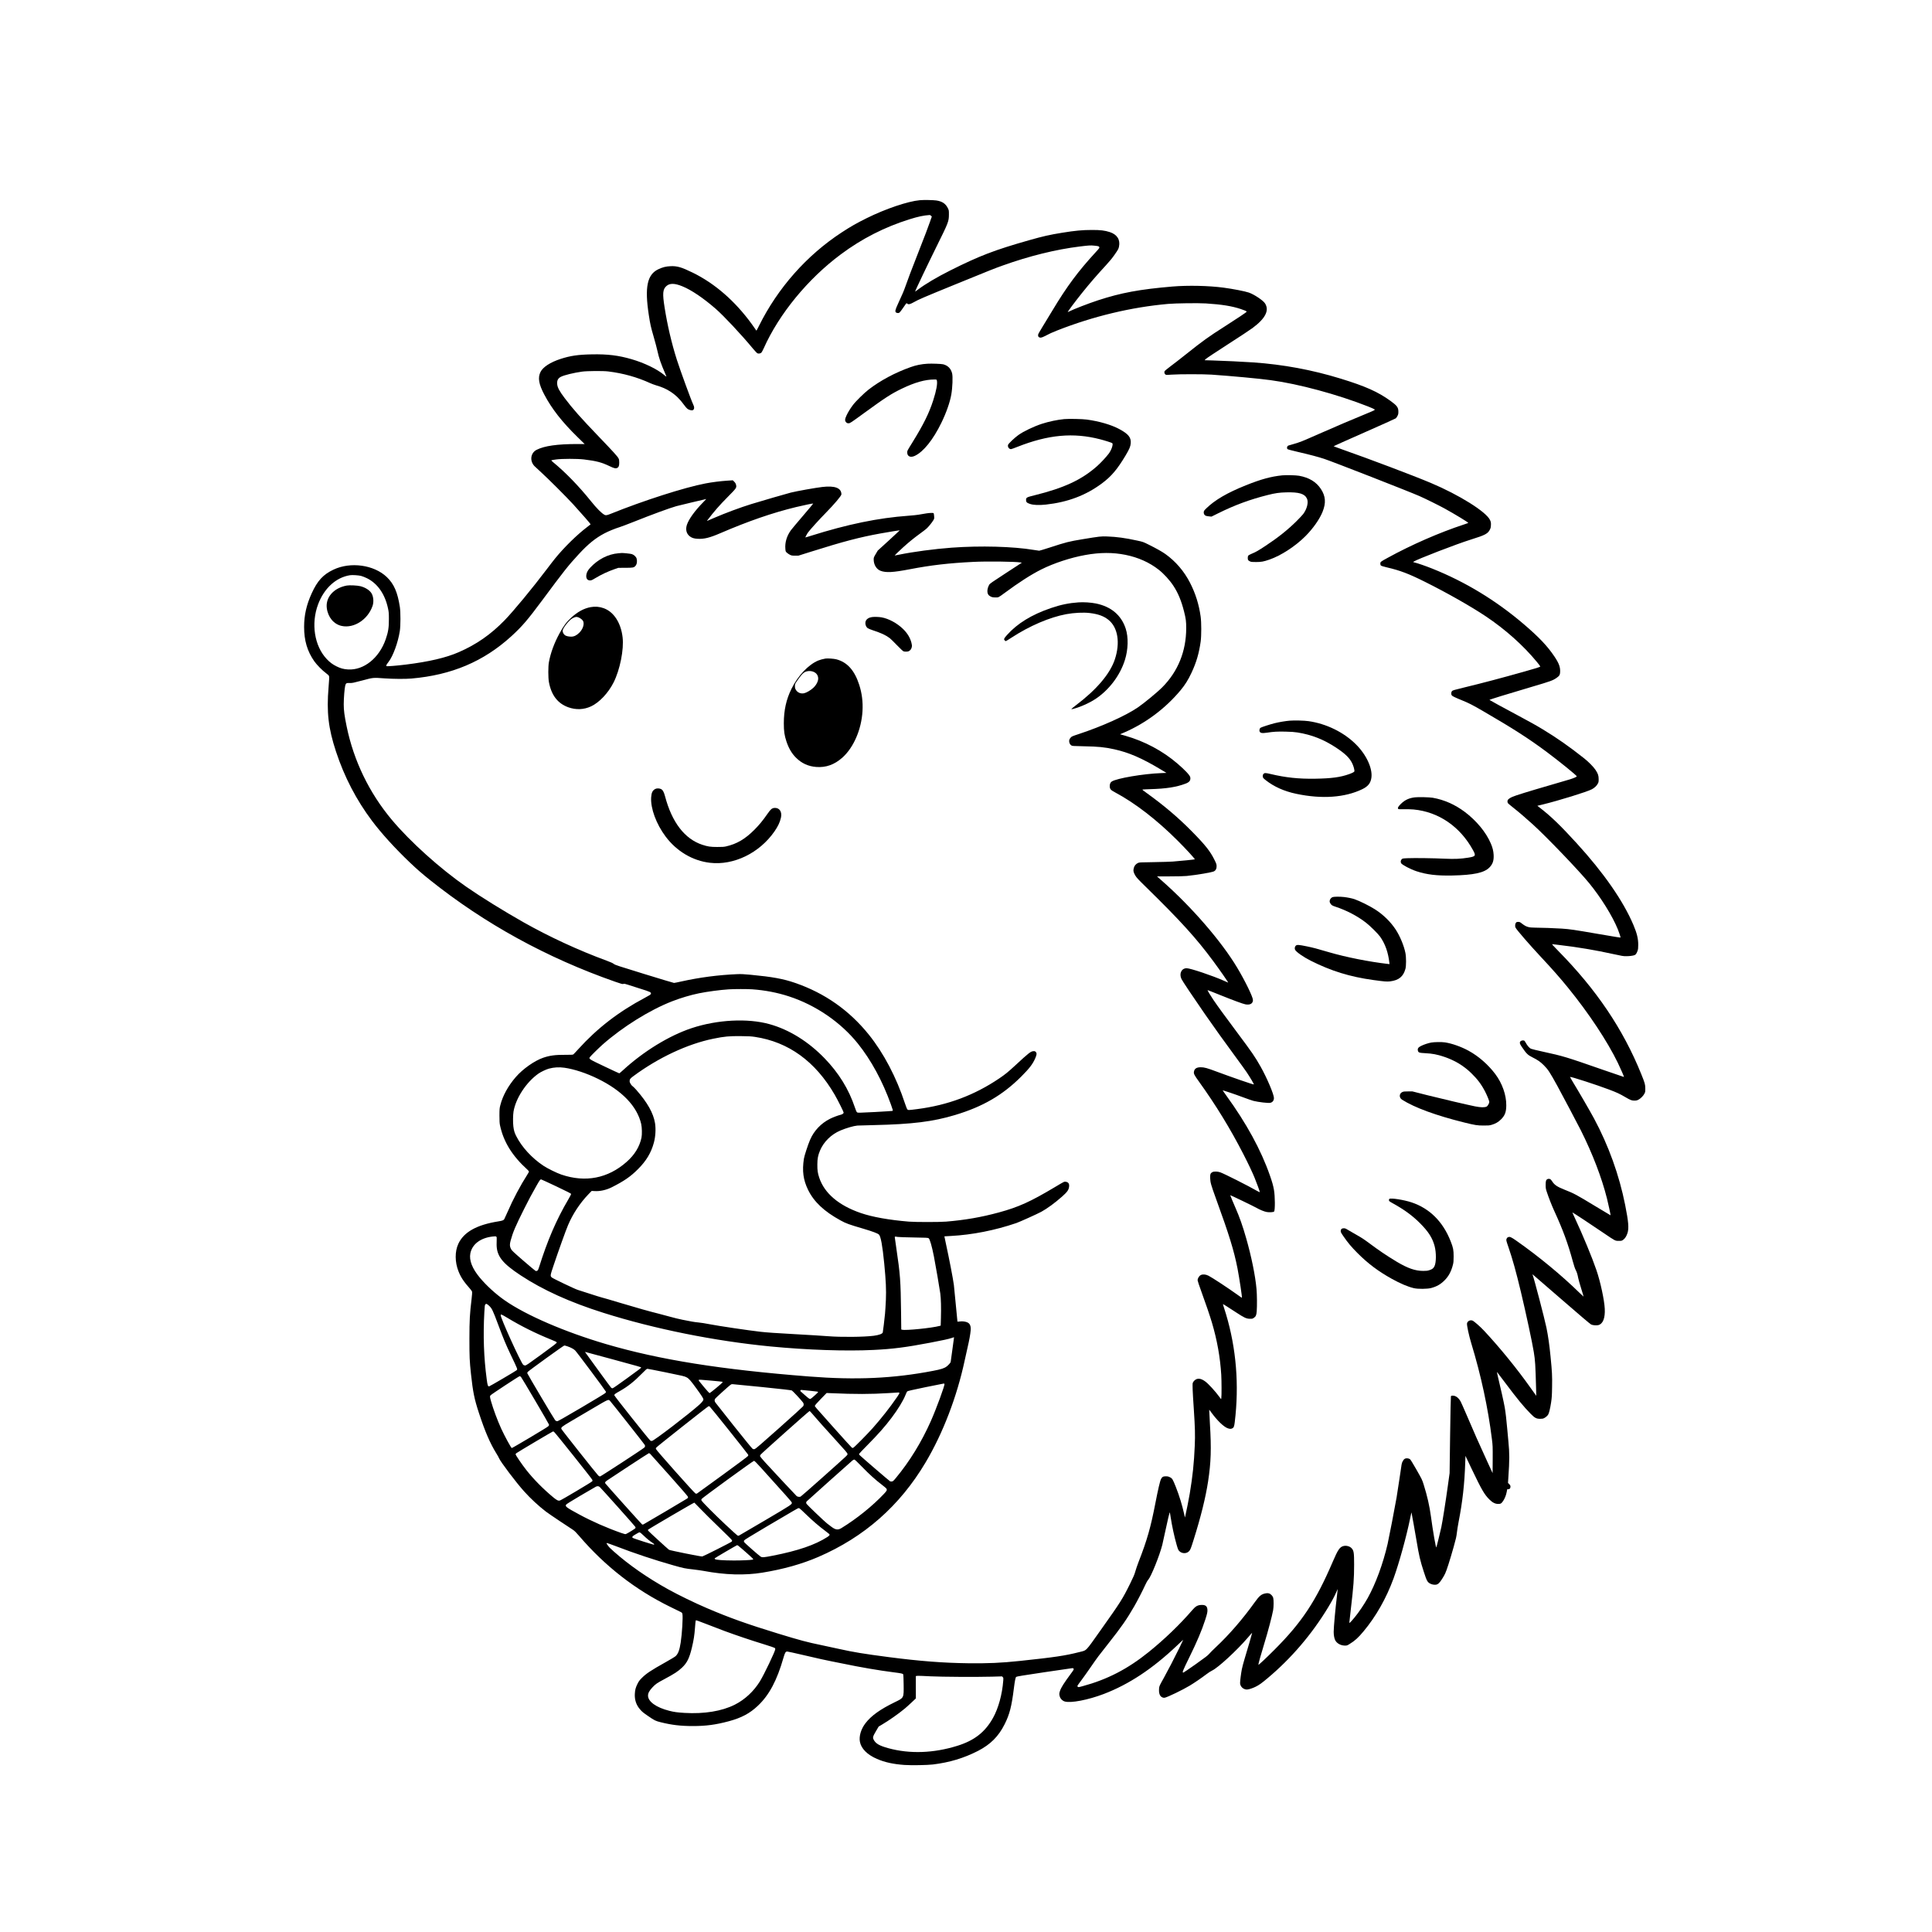 <?xml version="1.0" encoding="UTF-8" standalone="yes"?>
<svg version="1.0" xmlns="http://www.w3.org/2000/svg" width="100%" height="100%" viewBox="0 0 6048 6048" preserveAspectRatio="xMidYMid meet">
  <g transform="translate(0,6048) scale(0.1,-0.1)" fill="#000000" stroke="none">
    <path d="M28795 54213 c-378 -35 -1069 -268 -1665 -563 -312 -155 -501 -262
-780 -445 -1095 -715 -2002 -1739 -2591 -2927 -41 -82 -76 -148 -79 -148 -3 0
-18 21 -34 46 -16 25 -67 98 -114 162 -525 721 -1153 1267 -1847 1607 -353
172 -486 211 -695 202 -144 -6 -251 -33 -384 -97 -347 -165 -429 -561 -296
-1429 44 -289 63 -375 156 -695 46 -160 98 -353 114 -431 50 -229 106 -392
254 -734 39 -90 41 -90 -49 -15 -217 181 -616 374 -1009 488 -412 121 -757
163 -1251 153 -429 -8 -668 -43 -977 -143 -320 -104 -553 -255 -628 -409 -89
-180 -55 -380 121 -712 235 -444 552 -849 1030 -1317 l231 -226 -228 0 c-630
0 -1029 -57 -1275 -181 -188 -95 -224 -342 -72 -506 21 -22 115 -110 208 -194
209 -188 794 -772 1011 -1009 260 -285 550 -618 543 -624 -2 -2 -47 -37 -100
-78 -327 -248 -720 -633 -1010 -988 -47 -58 -164 -208 -259 -335 -452 -598
-1038 -1308 -1322 -1601 -431 -444 -883 -759 -1437 -1000 -398 -174 -932 -299
-1661 -389 -289 -36 -590 -59 -602 -47 -16 16 -1 45 63 128 144 186 300 613
355 969 26 167 26 588 1 755 -71 461 -185 722 -409 936 -402 383 -1133 485
-1668 232 -324 -153 -503 -347 -683 -743 -164 -360 -237 -684 -237 -1050 0
-430 99 -762 320 -1078 79 -112 255 -290 368 -372 64 -47 85 -68 93 -95 8 -26
4 -110 -15 -341 -66 -786 -8 -1286 233 -2019 263 -796 635 -1511 1128 -2168
295 -393 724 -864 1188 -1306 220 -209 384 -352 625 -544 1710 -1367 3656
-2436 5795 -3184 206 -72 232 -79 260 -69 27 9 45 6 136 -24 57 -20 235 -76
394 -126 316 -98 348 -114 330 -164 -8 -21 -49 -47 -190 -122 -818 -434 -1489
-951 -2083 -1608 -75 -82 -144 -156 -154 -163 -15 -11 -71 -14 -253 -13 -310
2 -486 -21 -690 -91 -272 -93 -638 -350 -857 -603 -242 -279 -411 -587 -486
-885 -25 -98 -26 -121 -27 -325 0 -176 4 -237 18 -305 112 -519 382 -954 860
-1388 26 -24 47 -50 47 -58 0 -8 -24 -51 -53 -97 -212 -329 -449 -775 -618
-1167 -49 -112 -96 -214 -104 -227 -23 -35 -60 -48 -180 -67 -680 -108 -1084
-333 -1256 -701 -113 -240 -111 -576 5 -865 75 -189 163 -321 369 -554 26 -30
51 -67 56 -83 4 -17 -1 -103 -15 -218 -58 -483 -68 -662 -69 -1250 0 -577 5
-696 50 -1115 60 -555 105 -779 247 -1210 196 -597 350 -952 554 -1281 33 -52
66 -112 75 -135 43 -110 537 -764 785 -1039 206 -229 445 -450 679 -631 55
-42 253 -178 440 -302 187 -123 371 -245 410 -271 52 -34 101 -83 198 -196
810 -946 1758 -1683 2847 -2216 135 -66 274 -134 310 -152 59 -29 65 -35 73
-72 20 -94 -11 -621 -54 -895 -36 -232 -78 -347 -157 -423 -20 -20 -163 -106
-317 -192 -461 -258 -610 -357 -750 -500 -64 -64 -91 -101 -128 -176 -59 -118
-77 -187 -84 -319 -9 -183 45 -344 159 -476 69 -81 98 -104 253 -211 208 -143
234 -156 395 -196 346 -87 628 -120 1005 -120 418 0 718 40 1129 150 398 107
661 247 915 489 350 332 593 787 795 1492 48 168 68 202 120 202 17 0 240 -49
496 -109 488 -114 735 -169 885 -197 50 -9 207 -40 350 -70 560 -117 1139
-216 1595 -274 255 -32 293 -41 306 -68 5 -10 10 -151 12 -315 5 -428 12 -413
-274 -552 -463 -225 -746 -428 -925 -665 -137 -181 -202 -402 -170 -575 39
-213 229 -405 532 -536 247 -107 512 -165 864 -190 217 -15 713 -6 890 15 522
64 966 198 1405 422 395 203 648 455 840 839 156 311 219 559 289 1125 30 237
50 336 72 356 15 13 209 46 877 145 471 71 869 129 884 129 17 0 31 -7 38 -20
10 -18 -1 -38 -83 -148 -228 -310 -309 -438 -346 -549 -25 -75 -26 -103 -5
-172 21 -72 83 -134 155 -155 188 -56 728 47 1217 233 792 302 1529 789 2303
1523 104 99 189 178 189 175 0 -2 -58 -123 -128 -268 -148 -303 -355 -702
-483 -932 -137 -244 -140 -251 -146 -336 -7 -101 10 -183 48 -226 34 -39 88
-60 130 -51 91 18 558 243 779 376 144 86 382 249 519 354 62 48 145 102 185
120 184 86 778 632 1116 1028 73 87 135 156 137 154 4 -4 -149 -534 -239 -826
-33 -107 -70 -249 -83 -315 -25 -127 -55 -363 -55 -430 1 -110 100 -205 214
-205 51 0 177 40 269 86 113 56 185 107 377 268 739 619 1383 1372 1892 2211
130 216 207 359 263 492 21 51 40 91 41 90 1 -1 -8 -88 -21 -193 -51 -411
-105 -999 -105 -1149 0 -102 19 -205 48 -262 50 -97 170 -165 298 -167 68 -1
74 1 150 48 168 103 270 195 435 393 392 468 717 1041 944 1663 172 475 401
1301 521 1889 21 101 39 180 40 175 7 -26 119 -652 153 -859 86 -511 114 -634
233 -1001 91 -282 112 -321 197 -367 56 -31 136 -44 196 -33 20 4 53 22 75 42
48 43 147 195 200 306 46 96 145 405 266 833 71 253 87 322 100 440 8 77 33
230 54 340 125 641 186 1186 208 1860 l7 210 198 -415 c312 -652 393 -791 549
-948 98 -98 183 -142 278 -142 81 0 104 15 160 102 50 77 86 169 106 273 l17
85 32 0 c44 0 70 31 69 82 -1 32 -9 47 -39 78 l-38 39 11 168 c38 545 38 760
2 1123 -11 107 -26 278 -35 380 -24 285 -54 542 -80 690 -24 142 -135 640
-209 943 -24 98 -38 173 -31 165 7 -7 122 -159 256 -338 370 -494 582 -752
794 -966 131 -133 178 -158 295 -159 70 0 93 4 130 23 49 26 91 62 121 103 28
40 66 192 95 384 22 146 27 215 31 492 6 350 0 463 -48 948 -35 361 -76 645
-128 900 -56 274 -381 1518 -431 1651 -6 14 -6 23 -1 20 5 -4 409 -353 898
-777 569 -494 904 -779 933 -792 55 -25 169 -34 228 -18 142 39 213 222 198
513 -13 272 -137 847 -261 1208 -134 393 -426 1098 -674 1629 -45 95 -80 175
-78 177 5 5 606 -391 972 -641 372 -253 365 -250 480 -250 85 0 93 2 136 32
58 41 104 112 136 211 49 152 33 350 -72 880 -187 939 -521 1866 -980 2718
-121 225 -489 859 -658 1134 -52 85 -91 156 -87 158 30 11 839 -251 1221 -396
253 -96 331 -133 507 -236 164 -96 204 -111 287 -110 56 0 81 6 124 28 69 36
151 117 187 187 27 50 29 62 29 164 -1 129 -12 167 -129 457 -568 1405 -1403
2642 -2604 3859 -143 145 -197 205 -180 203 13 -2 124 -15 248 -30 507 -57
1135 -163 1665 -281 267 -59 311 -67 405 -66 104 0 210 14 261 34 36 14 64 55
90 130 19 53 23 86 23 194 0 192 -40 357 -150 618 -318 752 -929 1632 -1778
2561 -506 554 -798 836 -1140 1101 l-90 70 170 41 c500 122 1387 396 1536 476
81 43 148 105 183 170 27 48 30 61 30 148 -1 113 -19 167 -97 287 -59 91 -223
258 -358 364 -472 373 -840 631 -1290 904 -207 126 -401 234 -810 453 -417
222 -851 459 -863 471 -9 9 541 179 1325 410 597 176 664 200 783 286 80 57
97 83 103 164 11 160 -32 282 -177 498 -220 328 -480 603 -961 1014 -866 740
-1830 1326 -2865 1739 -200 80 -463 171 -548 190 -53 12 -56 14 -37 27 103 72
1356 556 1792 691 465 145 539 186 606 330 19 42 24 71 25 136 1 72 -3 90 -30
148 -121 258 -963 785 -1853 1160 -528 223 -1944 758 -2785 1053 -137 49 -253
91 -257 94 -4 3 427 197 957 430 530 234 976 434 989 445 14 12 38 46 53 76
24 47 28 67 28 135 0 128 -43 187 -238 329 -396 288 -792 465 -1572 704 -895
275 -1794 441 -2735 507 -298 20 -964 53 -1273 61 l-248 7 38 39 c21 22 330
227 686 456 357 229 705 459 774 511 406 301 534 552 394 773 -61 95 -336 279
-507 339 -119 41 -497 115 -784 153 -470 63 -1119 77 -1609 36 -1024 -87
-1606 -195 -2331 -432 -293 -96 -759 -276 -900 -348 -22 -11 -42 -20 -45 -20
-15 0 224 320 444 595 239 299 468 563 760 880 105 113 191 218 258 315 117
168 127 187 142 258 46 216 -58 381 -286 456 -162 52 -292 68 -566 67 -295 0
-520 -21 -927 -87 -395 -64 -591 -108 -1035 -234 -1084 -308 -1553 -488 -2463
-944 -427 -214 -784 -426 -1025 -608 -43 -33 -80 -58 -82 -56 -6 6 416 892
679 1423 367 740 380 775 381 990 0 129 0 131 -34 200 -70 141 -178 213 -362
240 -98 14 -398 19 -514 8z m350 -487 l25 -25 -55 -157 c-83 -234 -137 -377
-367 -964 -217 -552 -317 -816 -408 -1075 -52 -146 -76 -203 -234 -547 -84
-184 -94 -234 -54 -262 12 -9 39 -16 60 -16 42 0 56 14 178 190 93 134 86 127
110 105 37 -33 87 -23 202 42 157 89 277 141 1318 566 1100 449 1200 489 1475
587 832 298 1663 502 2410 594 286 35 338 38 448 26 126 -13 145 -18 158 -42
13 -25 6 -36 -107 -158 -553 -601 -904 -1072 -1356 -1825 -113 -187 -260 -430
-328 -540 -102 -164 -124 -207 -124 -239 0 -28 5 -43 23 -57 39 -31 87 -24
187 28 163 85 218 110 389 178 1129 444 2314 728 3470 831 239 21 938 30 1185
15 494 -31 816 -83 1094 -176 136 -46 181 -66 181 -84 0 -13 -308 -220 -690
-463 -503 -320 -673 -442 -1200 -862 -165 -132 -384 -302 -488 -379 -119 -89
-189 -148 -193 -162 -10 -40 0 -78 27 -97 25 -19 32 -19 200 -6 222 17 997 17
1244 0 636 -44 1496 -124 1850 -173 882 -119 2088 -445 3042 -820 110 -44 206
-86 212 -93 8 -10 6 -17 -7 -28 -9 -8 -132 -61 -272 -118 -320 -129 -969 -406
-1465 -625 -554 -244 -573 -252 -805 -320 -69 -20 -133 -38 -142 -41 -47 -14
-66 -86 -30 -116 9 -8 150 -46 312 -83 365 -84 653 -160 830 -219 271 -89
2667 -1026 2985 -1166 180 -79 600 -287 780 -385 329 -181 761 -444 748 -455
-4 -4 -66 -27 -138 -50 -762 -250 -1643 -635 -2380 -1040 -229 -125 -235 -130
-235 -184 0 -30 6 -48 20 -61 12 -11 84 -33 182 -56 421 -98 691 -201 1203
-457 680 -339 1438 -769 1895 -1075 617 -413 1171 -908 1603 -1431 59 -72 106
-135 104 -140 -6 -17 -123 -55 -500 -160 -745 -210 -1303 -357 -1897 -501
-304 -74 -348 -87 -367 -110 -27 -31 -31 -99 -7 -133 17 -25 101 -66 327 -158
213 -87 323 -143 652 -334 951 -553 1412 -848 1985 -1273 387 -288 950 -744
950 -770 0 -16 -97 -58 -220 -96 -52 -17 -322 -96 -600 -176 -708 -205 -1112
-331 -1205 -374 -107 -50 -145 -87 -145 -139 0 -24 7 -48 18 -60 9 -11 87 -75
172 -143 181 -143 381 -315 605 -518 435 -395 1435 -1437 1761 -1836 371 -453
727 -1025 898 -1444 36 -88 86 -238 86 -258 0 -9 -111 9 -735 116 -722 125
-851 144 -1105 161 -218 14 -647 30 -831 30 -210 0 -284 23 -429 137 -46 36
-62 43 -100 43 -25 0 -50 -4 -56 -8 -43 -30 -58 -120 -29 -175 38 -73 444
-541 795 -917 358 -382 595 -652 846 -960 653 -803 1228 -1671 1560 -2354 84
-173 198 -436 192 -441 -2 -1 -273 92 -603 206 -1241 432 -1279 443 -1945 589
-179 39 -344 79 -367 90 -47 22 -115 101 -163 191 -16 31 -37 60 -46 63 -32
12 -82 5 -108 -15 -45 -35 -37 -80 34 -183 146 -214 186 -253 333 -326 163
-81 247 -140 353 -245 133 -132 186 -213 424 -645 131 -239 642 -1204 735
-1390 367 -732 657 -1489 820 -2138 46 -183 118 -522 113 -527 -2 -1 -210 123
-463 277 -615 373 -674 405 -983 527 -225 90 -308 145 -379 254 -40 59 -54 74
-84 81 -25 6 -44 5 -65 -5 -47 -23 -59 -60 -58 -184 0 -97 4 -122 33 -210 64
-194 153 -420 232 -594 277 -603 432 -1025 585 -1588 32 -118 69 -230 85 -258
37 -66 64 -151 82 -255 9 -47 51 -199 95 -337 44 -139 77 -253 74 -253 -3 0
-62 55 -131 123 -557 545 -1272 1135 -1964 1621 -182 128 -217 142 -275 112
-22 -11 -35 -28 -43 -55 -11 -37 -7 -52 65 -262 125 -362 238 -769 387 -1393
153 -640 358 -1592 403 -1878 44 -274 51 -381 72 -1138 l6 -235 -29 40 c-16
22 -85 119 -154 215 -423 597 -953 1248 -1448 1779 -123 132 -318 303 -367
321 -72 28 -159 -19 -170 -91 -9 -56 61 -384 133 -619 305 -1001 526 -2025
647 -3005 25 -201 26 -228 24 -635 l-3 -425 -157 340 c-262 569 -441 972 -680
1535 -72 168 -146 333 -164 367 -67 119 -152 182 -247 183 -40 0 -49 -4 -57
-22 -5 -13 -16 -549 -25 -1213 l-16 -1190 -54 -390 c-69 -499 -165 -1108 -205
-1300 -29 -139 -143 -601 -157 -635 -13 -32 -110 526 -168 965 -44 329 -115
642 -229 1005 -48 152 -51 157 -234 479 -110 194 -177 300 -196 314 -17 12
-50 22 -80 25 -68 5 -111 -23 -147 -97 -32 -65 -25 -26 -99 -541 -33 -228 -74
-494 -91 -590 -56 -326 -240 -1274 -280 -1450 -145 -626 -373 -1245 -623
-1695 -109 -196 -286 -458 -409 -605 -123 -148 -167 -192 -167 -167 0 9 20
191 45 404 89 761 104 966 105 1413 0 375 -10 439 -79 513 -57 63 -169 92
-258 68 -114 -31 -172 -117 -332 -491 -531 -1237 -965 -1893 -1821 -2751 -260
-261 -498 -484 -507 -475 -8 8 81 329 188 676 108 348 243 861 274 1035 18
103 20 317 3 382 -15 62 -78 127 -137 143 -35 9 -59 9 -105 0 -130 -25 -193
-77 -331 -270 -370 -519 -809 -1027 -1217 -1408 -90 -84 -186 -180 -213 -213
-40 -49 -124 -114 -422 -325 -205 -145 -380 -264 -388 -264 -44 0 -28 40 199
504 231 471 377 816 484 1146 62 191 74 248 70 317 -7 114 -62 157 -193 151
-116 -6 -178 -41 -281 -161 -385 -448 -872 -916 -1364 -1313 -660 -532 -1298
-861 -2069 -1069 -134 -36 -135 -36 -154 -16 -20 20 -20 20 105 188 69 92 208
287 308 433 215 311 230 330 550 735 406 513 574 755 810 1165 99 172 267 498
341 662 32 73 69 136 96 167 91 105 353 755 438 1090 9 35 43 190 76 345 91
432 153 689 161 669 4 -10 14 -70 23 -133 39 -268 116 -625 188 -875 46 -157
50 -166 87 -204 88 -87 243 -81 314 12 35 46 49 81 131 342 226 716 376 1321
454 1830 91 600 105 1018 57 1804 -14 239 -24 436 -22 438 2 2 25 -27 52 -64
194 -271 411 -480 538 -518 63 -19 90 -19 130 0 49 23 63 58 80 200 140 1156
48 2299 -274 3375 -27 91 -61 198 -75 239 -14 41 -24 76 -22 77 4 4 154 -91
408 -257 260 -171 326 -202 440 -203 66 -1 81 2 116 26 66 44 84 83 94 206 13
171 10 513 -6 696 -37 419 -160 1023 -326 1601 -106 372 -208 661 -329 935
-65 147 -171 403 -168 405 6 5 747 -352 825 -398 101 -58 233 -112 313 -128
83 -16 219 -8 236 15 33 46 30 478 -5 676 -24 138 -53 241 -128 455 -278 797
-732 1628 -1365 2500 -64 88 -116 161 -114 162 6 6 384 -121 626 -212 151 -56
304 -110 340 -118 158 -39 464 -74 523 -61 74 16 117 71 117 152 0 113 -222
636 -416 979 -175 310 -263 439 -733 1068 -430 577 -596 805 -743 1020 -91
133 -193 303 -186 310 2 2 174 -66 383 -150 428 -172 712 -277 799 -295 146
-30 241 24 239 135 -2 99 -242 592 -492 1010 -495 829 -1430 1908 -2363 2728
-82 71 -148 130 -148 131 0 0 179 1 397 1 256 0 446 5 533 13 319 32 802 114
858 147 52 31 77 81 77 154 0 60 -5 77 -62 194 -134 275 -287 469 -717 905
-424 431 -888 823 -1414 1199 -122 86 -140 103 -120 107 12 3 113 7 223 11
513 14 832 64 1123 175 117 45 156 97 144 192 -7 62 -151 217 -400 432 -464
399 -1027 700 -1638 874 l-161 46 131 56 c672 290 1291 754 1762 1320 145 175
238 324 344 550 153 326 235 610 287 980 24 177 24 595 -1 775 -52 378 -161
728 -333 1062 -185 362 -452 672 -774 901 -105 74 -276 171 -514 289 -177 89
-183 91 -370 131 -369 81 -637 117 -936 128 -196 7 -228 3 -774 -87 -425 -70
-507 -91 -1025 -260 -167 -54 -315 -99 -328 -99 -13 0 -90 11 -171 25 -645
108 -1665 136 -2571 70 -538 -40 -1195 -127 -1649 -220 -68 -14 -126 -25 -130
-25 -10 0 111 119 254 249 181 164 325 282 527 430 90 65 185 138 212 162 58
51 168 186 213 261 31 52 32 55 25 135 -4 45 -11 86 -16 90 -4 4 -44 7 -89 5
-74 -2 -147 -13 -392 -56 -44 -8 -181 -22 -305 -31 -950 -69 -1906 -266 -3070
-633 -85 -27 -156 -48 -158 -46 -6 4 55 118 86 159 64 88 358 412 553 610 265
269 489 535 489 579 0 200 -203 278 -600 231 -213 -25 -792 -128 -985 -176
-124 -31 -943 -269 -1235 -359 -340 -105 -813 -281 -1170 -435 -85 -37 -171
-74 -190 -82 -27 -12 -32 -12 -24 -1 218 288 385 479 651 747 260 262 273 280
258 360 -9 49 -27 80 -69 120 l-36 35 -185 -12 c-204 -14 -468 -47 -670 -86
-653 -124 -1948 -539 -2965 -950 -118 -48 -156 -54 -193 -34 -95 50 -245 201
-432 434 -375 466 -791 895 -1173 1209 -48 39 -68 61 -60 66 7 4 72 15 143 25
184 26 669 26 875 1 394 -48 552 -90 809 -213 142 -68 187 -77 240 -49 40 20
56 66 56 165 0 69 -4 94 -23 132 -29 58 -171 215 -592 653 -597 622 -839 895
-1092 1231 -168 222 -228 336 -236 445 -8 111 28 178 118 224 102 52 402 125
660 161 157 22 658 26 820 6 467 -57 908 -180 1313 -366 44 -20 125 -50 180
-67 192 -56 318 -111 450 -196 163 -104 307 -244 429 -416 38 -54 88 -111 110
-127 48 -35 137 -56 167 -40 50 26 54 95 11 179 -58 116 -406 1068 -512 1401
-164 516 -295 1077 -383 1635 -70 440 -58 569 59 672 104 91 257 88 495 -9
282 -114 654 -365 1041 -701 258 -224 808 -812 1174 -1254 63 -75 122 -137
138 -144 38 -16 97 -5 124 23 12 13 46 75 74 138 481 1075 1381 2172 2415
2940 658 490 1371 853 2150 1096 273 85 432 119 628 133 10 0 29 -10 42 -23z
m-7146 -8983 c-255 -262 -435 -513 -495 -689 -50 -150 -17 -283 91 -365 64
-49 131 -70 245 -76 201 -11 376 32 703 173 877 378 1641 642 2372 819 250 60
534 119 542 112 3 -3 -143 -178 -324 -389 -181 -211 -350 -413 -376 -449 -129
-181 -188 -381 -172 -577 7 -85 8 -88 48 -125 22 -20 66 -50 96 -65 51 -24 66
-27 161 -26 l105 0 405 127 c996 314 1515 450 2155 566 251 46 606 103 611 98
2 -1 -152 -144 -342 -317 l-346 -315 -64 -108 c-60 -102 -64 -112 -64 -170 0
-165 87 -308 216 -356 168 -64 388 -52 910 48 665 128 1223 193 1989 231 425
22 1323 11 1485 -18 l38 -7 -499 -325 c-441 -287 -503 -330 -523 -366 -75
-135 -76 -281 -1 -338 61 -47 103 -59 197 -59 99 0 89 -5 282 137 454 336 841
584 1154 740 393 197 918 369 1372 451 464 84 868 85 1265 5 398 -81 746 -237
1035 -463 163 -128 342 -323 463 -507 145 -219 249 -471 332 -800 58 -232 69
-310 68 -530 -1 -717 -257 -1350 -747 -1843 -156 -158 -571 -500 -771 -636
-377 -257 -1117 -590 -1847 -831 -195 -64 -221 -75 -248 -107 -17 -19 -36 -46
-41 -60 -24 -64 0 -147 55 -186 30 -21 40 -22 396 -29 453 -8 648 -28 950 -94
455 -100 863 -276 1450 -628 l185 -111 -170 -7 c-556 -21 -1390 -163 -1542
-263 -42 -28 -63 -74 -63 -138 0 -99 24 -127 175 -207 618 -330 1297 -854
1949 -1505 257 -256 550 -575 538 -586 -7 -7 -431 -50 -692 -70 -80 -6 -347
-14 -595 -18 -444 -6 -451 -6 -497 -29 -63 -31 -104 -80 -124 -149 -24 -84
-14 -140 43 -237 41 -70 88 -120 333 -360 1093 -1071 1572 -1598 2111 -2326
200 -269 478 -670 465 -670 -2 0 -60 25 -128 56 -350 157 -1054 394 -1171 394
-162 -1 -241 -165 -163 -336 27 -60 387 -598 731 -1094 276 -398 624 -884 964
-1345 146 -198 300 -412 343 -475 114 -170 240 -384 228 -388 -20 -7 -693 226
-1157 399 -315 118 -393 139 -511 139 -124 -1 -189 -43 -206 -135 -13 -66 7
-107 151 -306 532 -739 988 -1483 1396 -2279 151 -294 282 -570 352 -742 62
-150 167 -438 163 -448 -2 -4 -34 10 -73 32 -295 169 -1035 543 -1168 590 -80
28 -197 31 -245 5 -61 -33 -74 -68 -69 -187 6 -142 24 -207 186 -654 414
-1139 559 -1611 671 -2180 55 -286 148 -901 137 -912 -2 -2 -63 39 -136 92
-286 206 -792 539 -911 599 -88 44 -177 51 -240 20 -54 -28 -100 -103 -100
-166 0 -17 52 -173 116 -347 137 -375 266 -753 334 -982 160 -541 256 -1077
290 -1625 11 -180 13 -670 2 -728 l-7 -39 -50 69 c-132 180 -340 408 -443 485
-142 106 -254 116 -344 30 -21 -20 -43 -51 -49 -70 -15 -44 -7 -250 32 -825
38 -581 44 -795 30 -1137 -23 -549 -66 -960 -157 -1505 -32 -189 -104 -551
-138 -695 l-13 -55 -22 100 c-67 298 -153 579 -262 855 -99 248 -111 268 -184
305 -50 25 -72 30 -130 30 -86 0 -116 -18 -151 -87 -32 -62 -95 -335 -174
-743 -148 -769 -261 -1166 -530 -1855 -37 -96 -82 -228 -100 -293 -26 -95 -58
-169 -160 -376 -244 -494 -297 -576 -932 -1471 -486 -684 -418 -615 -668 -679
-436 -111 -763 -160 -1860 -276 -589 -62 -981 -79 -1615 -72 -783 10 -1517 67
-2480 192 -795 104 -1105 155 -1572 259 -158 36 -400 88 -538 116 -456 94
-657 148 -1355 361 -964 295 -1541 501 -2230 797 -391 167 -894 412 -1220 593
-646 359 -1220 758 -1690 1175 -129 114 -150 136 -204 211 -31 44 -35 54 -22
59 9 3 140 -42 293 -101 565 -218 1199 -429 1785 -595 337 -95 373 -102 629
-130 107 -12 253 -33 324 -46 673 -127 1289 -145 1844 -54 659 108 1235 270
1747 491 1440 622 2552 1601 3358 2958 545 916 983 2061 1225 3196 22 105 63
286 90 404 54 231 86 410 97 536 10 129 -20 206 -96 245 -59 30 -163 44 -245
32 -38 -5 -72 -8 -73 -6 -2 1 -26 243 -52 536 -27 293 -54 569 -60 613 -31
223 -142 799 -254 1315 -25 113 -44 206 -43 207 1 1 93 6 205 12 671 36 1379
176 2047 404 109 38 651 282 782 353 183 100 423 275 656 481 160 143 203 205
214 309 10 90 -23 137 -105 150 -48 7 -41 11 -339 -167 -767 -458 -1138 -626
-1752 -793 -555 -151 -1063 -239 -1656 -288 -213 -17 -958 -17 -1165 0 -623
52 -1143 145 -1501 268 -690 236 -1140 617 -1303 1105 -49 147 -61 231 -60
414 1 188 20 284 83 437 115 274 353 509 643 630 181 76 412 143 528 153 36 3
274 10 530 15 1187 27 1835 107 2526 315 872 262 1491 622 2074 1205 254 254
360 392 437 571 48 111 53 156 20 195 -21 24 -32 29 -69 28 -89 -2 -139 -41
-580 -449 -222 -205 -309 -276 -498 -404 -777 -525 -1612 -838 -2565 -960
-277 -36 -287 -36 -311 -9 -12 12 -45 95 -74 183 -269 820 -667 1578 -1131
2155 -612 761 -1380 1301 -2306 1620 -373 129 -712 191 -1398 256 -215 20
-299 24 -415 19 -595 -25 -1181 -102 -1756 -230 -111 -25 -212 -45 -224 -45
-12 0 -432 126 -932 280 -823 253 -913 283 -952 314 -30 25 -96 55 -231 105
-870 319 -1795 747 -2595 1199 -605 341 -1335 794 -1785 1106 -825 571 -1765
1416 -2340 2103 -708 845 -1193 1848 -1414 2924 -69 336 -91 501 -91 689 0
193 25 503 46 584 22 82 32 88 148 85 73 -2 111 6 386 79 351 94 332 92 701
66 264 -19 649 -22 839 -5 1256 109 2255 531 3125 1322 329 300 510 509 955
1109 700 944 827 1104 1153 1457 297 322 523 506 807 656 123 66 335 152 481
197 57 18 250 91 429 162 579 231 1117 429 1341 493 67 19 877 212 938 224 2
1 -47 -52 -110 -116z m-10694 -2292 c44 -12 125 -44 180 -71 335 -165 567
-498 662 -949 24 -113 27 -148 27 -336 1 -260 -21 -401 -100 -628 -204 -587
-684 -972 -1177 -944 -134 7 -239 35 -362 97 -123 61 -210 126 -308 230 -385
409 -495 1106 -270 1710 188 503 560 844 998 913 70 12 271 -1 350 -22z
m12245 -12941 c394 -28 778 -101 1144 -220 841 -273 1625 -810 2162 -1480 416
-519 771 -1173 1034 -1906 63 -176 66 -189 49 -200 -6 -3 -252 -19 -547 -35
-514 -27 -538 -27 -561 -10 -19 13 -37 53 -71 157 -191 570 -503 1075 -948
1535 -508 525 -1107 897 -1722 1068 -684 191 -1636 142 -2440 -125 -706 -235
-1507 -727 -2154 -1322 -55 -51 -105 -92 -110 -92 -6 0 -213 96 -461 214 -484
230 -496 237 -462 290 25 37 275 284 402 397 631 556 1472 1080 2175 1354 263
103 583 198 840 250 260 53 658 106 930 124 182 12 573 12 740 1z m82 -1489
c1052 -158 1892 -767 2498 -1811 93 -160 280 -534 280 -559 0 -28 -42 -57
-103 -71 -75 -18 -229 -76 -322 -122 -282 -141 -505 -375 -627 -661 -66 -153
-180 -503 -193 -592 -58 -380 -20 -663 130 -970 185 -379 501 -676 1019 -960
173 -95 243 -121 729 -264 279 -83 435 -142 471 -178 59 -59 110 -340 166
-906 53 -544 65 -821 52 -1137 -7 -151 -19 -347 -27 -435 -17 -176 -63 -560
-71 -587 -13 -43 -117 -81 -280 -103 -312 -40 -1028 -47 -1434 -14 -124 11
-589 39 -1035 64 -589 32 -884 53 -1080 75 -386 44 -1320 183 -1590 236 -126
25 -279 49 -340 54 -60 5 -159 18 -220 30 -60 12 -191 37 -290 56 -99 20 -268
60 -375 91 -107 30 -276 75 -375 100 -282 70 -667 178 -1210 341 -275 83 -531
158 -569 166 -38 9 -211 63 -385 120 -174 57 -336 109 -361 116 -70 17 -790
361 -820 392 -49 49 -48 58 67 398 148 440 373 1068 444 1235 148 351 374 694
641 971 l100 103 91 -5 c168 -11 369 34 539 120 388 196 585 332 818 565 262
262 412 512 499 831 51 189 65 426 36 610 -52 315 -236 643 -586 1042 -46 51
-95 101 -110 110 -44 27 -99 116 -99 160 0 63 16 85 117 160 786 581 1694
1007 2503 1172 345 71 500 85 870 81 235 -2 323 -7 432 -24z m-5963 -966 c304
-43 690 -170 1046 -345 759 -372 1228 -860 1357 -1414 25 -108 30 -334 9 -431
-60 -284 -215 -537 -466 -758 -584 -516 -1290 -653 -2044 -396 -150 52 -428
189 -561 277 -364 243 -677 584 -853 933 -51 102 -71 169 -87 299 -15 124 -12
351 5 460 68 417 399 923 780 1191 76 54 241 132 325 155 165 44 318 53 489
29z m-254 -3714 c343 -163 461 -223 463 -237 1 -11 -37 -86 -86 -169 -374
-635 -654 -1284 -919 -2130 -22 -71 -33 -92 -55 -104 -20 -11 -33 -13 -52 -6
-14 6 -187 151 -385 322 -324 282 -362 318 -387 369 -40 81 -41 139 -9 259 72
264 149 444 422 990 153 305 230 449 381 715 106 187 123 210 151 210 9 -1
223 -99 476 -219z m-1880 -1574 c15 -12 17 -24 14 -78 -2 -35 -4 -113 -3 -174
4 -357 180 -582 753 -959 696 -459 1546 -844 2596 -1175 1598 -504 3473 -881
5225 -1051 1153 -111 2362 -152 3225 -109 600 29 1006 81 1765 225 408 78 583
116 681 149 40 14 73 24 75 22 1 -1 -22 -173 -52 -382 -29 -209 -54 -385 -54
-391 0 -19 -72 -100 -122 -138 -78 -60 -174 -91 -430 -140 -1244 -239 -2410
-292 -3883 -176 -2761 216 -4680 523 -6350 1013 -1290 379 -2507 904 -3175
1370 -286 200 -575 464 -785 717 -234 283 -333 538 -291 754 56 284 313 481
686 526 98 11 105 11 125 -3z m12565 -8 c30 -6 255 -13 500 -17 385 -6 449 -9
470 -23 37 -24 102 -249 165 -569 50 -255 181 -1015 200 -1160 22 -165 29
-457 20 -762 l-7 -246 -42 -11 c-237 -64 -1048 -146 -1162 -118 l-31 8 -6 542
c-12 986 -27 1185 -147 1994 -28 183 -50 341 -50 353 0 23 8 23 90 9z m-12795
-2150 c95 -87 118 -135 295 -609 165 -441 242 -625 395 -945 220 -461 211
-437 173 -472 -31 -28 -828 -496 -853 -501 -42 -7 -53 24 -79 223 -91 684
-115 1355 -74 2098 10 185 14 223 30 242 24 31 47 24 113 -36z m578 -383 c431
-261 886 -487 1367 -681 144 -58 176 -74 178 -91 3 -18 -75 -79 -475 -370
-423 -309 -482 -349 -514 -349 -23 0 -46 8 -59 20 -79 71 -728 1504 -707 1559
4 9 14 16 23 16 8 0 93 -47 187 -104z m1875 -890 c112 -38 196 -83 245 -129
45 -41 939 -1239 960 -1285 8 -18 7 -28 -9 -47 -10 -14 -347 -219 -749 -455
-553 -326 -738 -430 -762 -430 -22 0 -42 9 -62 28 -26 24 -851 1415 -872 1469
-6 17 -3 29 14 48 38 43 1121 825 1143 825 11 0 53 -11 92 -24z m1409 -406
c835 -227 903 -246 903 -259 -1 -16 -41 -47 -444 -339 -262 -191 -437 -312
-451 -312 -13 0 -32 8 -43 18 -11 9 -176 233 -368 497 -191 264 -372 513 -401
553 -30 39 -52 72 -49 72 2 0 386 -104 853 -230z m1669 -410 c571 -117 583
-120 656 -156 72 -36 129 -101 313 -355 172 -237 215 -306 215 -343 0 -25 -57
-96 -125 -157 -334 -299 -1400 -1115 -1484 -1136 -14 -3 -35 0 -50 8 -34 19
-1131 1398 -1131 1422 0 27 34 54 170 129 244 137 457 305 693 547 122 125
152 151 176 151 16 0 271 -50 567 -110z m-4528 -142 c28 -31 870 -1460 877
-1491 5 -20 0 -33 -27 -60 -30 -32 -1115 -677 -1137 -677 -20 0 -225 377 -328
601 -124 272 -251 615 -323 869 -38 135 -39 155 -11 183 38 39 885 595 907
596 11 1 30 -9 42 -21z m5962 -118 c182 -16 336 -32 341 -35 5 -4 9 -12 8 -18
-1 -18 -386 -337 -407 -337 -10 1 -82 79 -172 187 -171 205 -174 209 -165 223
9 14 28 13 395 -20z m7296 -104 c15 -40 -252 -768 -426 -1161 -291 -656 -667
-1268 -1099 -1787 -67 -81 -86 -98 -116 -104 -21 -4 -47 -2 -60 4 -24 11 -910
773 -953 819 -13 14 -22 32 -20 39 2 8 122 134 268 282 331 334 547 578 757
858 191 253 357 526 424 694 22 58 49 113 58 123 13 13 160 47 572 132 305 62
562 114 572 114 10 1 20 -5 23 -13z m-5706 -97 c581 -59 906 -97 927 -106 27
-13 288 -292 351 -377 26 -36 28 -81 4 -118 -9 -15 -345 -320 -747 -678 -527
-469 -740 -654 -766 -661 -28 -9 -42 -8 -66 4 -18 10 -236 276 -585 714 -306
385 -568 716 -582 737 -28 42 -32 71 -14 111 6 14 108 112 227 218 277 248
276 247 320 247 20 0 439 -41 931 -91z m1475 -114 c263 -27 275 -29 275 -44 0
-13 -209 -201 -235 -211 -28 -11 -45 0 -175 113 -166 144 -156 133 -140 151 7
9 15 16 19 16 3 0 119 -11 256 -25z m2821 -70 c4 -8 -26 -61 -72 -127 -227
-330 -491 -666 -768 -978 -158 -178 -563 -588 -599 -607 -25 -13 -31 -13 -52
1 -13 9 -264 285 -557 614 -650 728 -598 668 -598 695 0 15 59 83 183 211
l184 189 149 -6 c730 -33 1245 -32 1789 3 154 9 293 18 308 19 16 0 30 -5 33
-14z m-9060 -248 c50 -53 1070 -1345 1085 -1375 20 -38 16 -62 -14 -90 -53
-49 -1361 -902 -1383 -902 -13 0 -37 12 -54 28 -50 46 -1150 1435 -1157 1461
-12 49 15 71 287 232 146 86 465 274 710 418 482 284 476 281 526 228z m3117
-173 c17 -6 1198 -1485 1208 -1512 4 -10 3 -27 -2 -38 -4 -13 -335 -260 -791
-591 -431 -314 -793 -576 -805 -584 -16 -9 -29 -11 -48 -4 -39 15 -1245 1371
-1245 1400 0 12 8 32 18 43 33 40 1617 1292 1634 1292 9 0 23 -3 31 -6z m3288
-316 c79 -95 343 -390 587 -657 392 -430 442 -488 442 -517 0 -39 51 9 -815
-764 -346 -309 -641 -566 -655 -572 -34 -13 -97 -4 -122 19 -32 28 -836 889
-991 1061 -76 85 -143 164 -149 177 -8 19 -7 30 8 54 23 36 1520 1371 1538
1371 7 0 78 -77 157 -172z m-8159 -479 c25 -11 1173 -1450 1197 -1499 12 -25
12 -32 -1 -52 -16 -24 -948 -579 -1007 -599 -52 -18 -95 2 -216 102 -315 262
-617 568 -841 854 -136 172 -334 464 -334 491 0 6 10 20 23 32 23 22 1135 682
1149 682 4 0 17 -5 30 -11z m3012 -691 c13 -13 286 -317 605 -676 410 -460
581 -659 581 -676 0 -12 -10 -32 -22 -43 -19 -16 -1302 -774 -1375 -812 -16
-8 -29 -9 -42 -2 -18 10 -1138 1258 -1154 1287 -16 27 5 55 71 98 37 24 341
224 675 445 335 220 615 401 622 401 8 0 25 -10 39 -22z m6630 -404 c231 -238
419 -408 629 -568 70 -54 132 -106 137 -116 24 -44 12 -69 -77 -163 -361 -383
-856 -781 -1331 -1072 -116 -71 -192 -58 -342 61 -41 33 -91 71 -110 84 -56
39 -623 580 -641 612 -18 30 -16 52 4 78 12 15 1369 1228 1435 1283 19 15 43
27 55 27 16 0 87 -67 241 -226z m-3148 -46 c781 -865 944 -1048 949 -1071 15
-58 15 -58 -826 -554 -442 -261 -814 -479 -827 -484 -16 -6 -31 -5 -47 4 -13
6 -182 161 -377 343 -331 310 -720 701 -747 751 -9 18 -9 28 2 48 17 33 1614
1195 1642 1195 15 0 84 -69 231 -232z m-5063 -585 c30 -23 1088 -1207 1110
-1243 14 -22 16 -34 8 -48 -9 -18 -224 -151 -292 -182 -23 -10 -43 -6 -155 33
-450 158 -916 363 -1314 579 -401 217 -442 248 -410 304 10 18 153 108 455
286 242 143 458 268 480 279 44 21 83 19 118 -8z m3158 -691 c101 -107 362
-365 579 -574 217 -209 399 -390 404 -403 7 -19 5 -29 -8 -44 -22 -24 -878
-456 -921 -465 -37 -8 -1008 188 -1042 209 -33 22 -625 563 -647 592 -16 21
-17 26 -5 39 29 29 1434 851 1445 845 6 -3 93 -93 195 -199z m3102 16 c12 -6
103 -91 203 -188 196 -191 413 -377 601 -516 65 -48 121 -92 125 -98 19 -27 5
-47 -62 -91 -383 -247 -917 -430 -1703 -584 -283 -56 -336 -60 -382 -32 -59
36 -510 433 -522 460 -8 20 -8 32 2 50 8 16 230 152 681 419 939 553 1006 592
1022 592 7 0 23 -5 35 -12z m-4893 -840 c103 -100 206 -184 288 -237 51 -32
61 -45 44 -55 -14 -8 -646 194 -666 213 -27 27 -9 51 76 101 101 61 120 70
143 70 12 0 59 -37 115 -92z m2976 -330 c97 -75 464 -402 464 -413 0 -8 -10
-17 -22 -19 -68 -14 -349 -27 -589 -26 -331 1 -561 18 -586 43 -12 11 -14 20
-7 27 17 17 688 410 700 410 6 0 24 -10 40 -22z m-436 -2665 c363 -134 849
-298 1245 -419 171 -53 318 -103 328 -111 9 -9 17 -26 17 -38 0 -62 -348 -791
-481 -1008 -195 -315 -470 -571 -787 -731 -405 -204 -958 -294 -1577 -257
-225 14 -323 27 -475 66 -407 103 -664 287 -664 475 0 78 41 155 137 257 104
109 136 131 378 261 315 168 421 238 551 360 157 149 228 292 308 627 56 235
80 390 96 616 8 123 20 229 25 235 7 8 93 -22 312 -108 166 -66 430 -167 587
-225z m6448 -1419 c366 -18 1428 -24 1924 -11 l316 9 22 -22 c21 -21 22 -28
16 -113 -32 -427 -151 -860 -318 -1161 -248 -447 -585 -711 -1118 -877 -745
-233 -1492 -258 -2161 -75 -283 78 -397 144 -460 268 -34 66 -23 103 73 266
l84 143 95 56 c229 135 526 343 724 508 44 36 140 123 213 192 l133 125 -1
337 c0 185 -1 344 0 354 0 22 38 22 458 1z"/>
    <path d="M29035 49094 c-189 -11 -359 -45 -528 -106 -490 -174 -949 -420
-1318 -705 -138 -107 -403 -367 -488 -481 -83 -110 -156 -229 -202 -329 -54
-115 -56 -168 -10 -214 24 -24 38 -29 76 -29 45 0 59 9 508 336 645 470 833
591 1162 749 403 194 726 285 1012 285 71 0 73 -1 80 -27 26 -98 -15 -322
-114 -628 -132 -407 -301 -748 -648 -1310 -174 -282 -165 -264 -165 -320 0
-123 103 -169 238 -105 270 127 573 505 831 1035 151 308 268 641 310 881 39
217 52 566 26 667 -39 151 -130 243 -279 283 -51 14 -366 26 -491 18z"/>
    <path d="M33311 47360 c-215 -21 -475 -76 -693 -146 -252 -82 -574 -235 -736
-351 -127 -91 -319 -274 -327 -313 -14 -65 33 -130 94 -130 11 0 99 31 196 70
971 384 1753 456 2595 238 138 -35 360 -106 378 -120 38 -31 -22 -212 -108
-327 -87 -115 -255 -295 -370 -396 -483 -427 -1030 -681 -1960 -911 -244 -60
-260 -69 -260 -148 0 -64 24 -88 122 -121 110 -37 279 -44 498 -21 686 75
1253 289 1757 665 296 221 481 440 743 880 116 196 149 274 157 376 14 180
-72 287 -351 439 -250 136 -630 248 -1021 301 -141 20 -572 28 -714 15z"/>
    <path d="M40135 45599 c-350 -36 -663 -122 -1134 -311 -576 -231 -961 -454
-1229 -713 -72 -69 -84 -86 -89 -121 -7 -53 18 -101 61 -119 18 -8 66 -17 107
-20 l74 -7 210 104 c526 260 988 430 1550 572 238 60 361 77 575 83 405 11
582 -42 654 -197 52 -114 2 -321 -117 -480 -22 -30 -115 -129 -206 -220 -275
-273 -575 -513 -971 -775 -240 -158 -303 -194 -438 -250 -51 -21 -100 -48
-108 -59 -16 -24 -19 -108 -3 -137 6 -11 31 -30 57 -42 41 -19 64 -22 192 -21
165 0 236 13 420 77 364 126 809 416 1125 732 237 237 445 532 538 765 111
278 95 487 -54 714 -145 220 -367 355 -680 412 -102 18 -410 26 -534 13z"/>
    <path d="M40374 37920 c-132 -11 -330 -44 -475 -80 -138 -34 -417 -125 -442
-144 -22 -17 -36 -65 -30 -99 12 -63 75 -78 234 -53 208 32 327 38 577 33 180
-4 282 -11 377 -26 446 -71 819 -218 1210 -475 280 -185 418 -318 500 -481 41
-81 74 -194 75 -252 0 -26 -48 -54 -168 -97 -270 -97 -551 -135 -1059 -143
-513 -9 -927 35 -1401 148 -153 36 -185 37 -217 4 -19 -18 -25 -35 -25 -68 0
-50 9 -63 85 -124 259 -207 583 -353 965 -433 799 -169 1522 -118 2065 145
182 88 263 191 286 362 39 296 -162 725 -493 1050 -381 376 -922 639 -1475
718 -130 19 -449 27 -589 15z"/>
    <path d="M44295 35520 c-185 -21 -318 -83 -442 -206 -82 -81 -105 -123 -86
-153 9 -14 34 -16 184 -13 96 2 230 -2 299 -8 785 -73 1461 -537 1864 -1278
94 -172 80 -193 -155 -231 -235 -38 -426 -46 -730 -32 -351 17 -947 25 -1158
16 -163 -7 -165 -8 -193 -35 -30 -31 -38 -83 -17 -121 26 -50 292 -190 479
-252 316 -105 637 -144 1120 -134 670 14 1000 84 1163 249 107 107 144 220
134 401 -7 121 -32 221 -89 355 -150 350 -448 710 -814 986 -308 231 -646 380
-1004 443 -99 17 -451 26 -555 13z"/>
    <path d="M41715 32396 c-61 -27 -100 -93 -89 -152 3 -18 21 -51 40 -73 29 -33
49 -44 132 -72 354 -117 685 -289 958 -499 130 -100 382 -349 446 -440 160
-226 254 -491 291 -818 l5 -43 -56 6 c-584 67 -1310 212 -1827 363 -400 118
-512 147 -707 187 -254 52 -305 55 -343 22 -32 -27 -44 -91 -23 -130 35 -68
263 -228 484 -339 636 -322 1235 -507 1964 -607 360 -49 424 -54 527 -42 270
33 412 148 479 391 26 91 26 367 0 495 -44 225 -169 527 -302 731 -160 245
-389 470 -649 636 -174 111 -476 261 -645 320 -73 25 -214 54 -325 67 -127 15
-323 13 -360 -3z"/>
    <path d="M44806 27844 c-100 -18 -235 -63 -326 -109 -83 -42 -109 -82 -94
-144 16 -63 38 -70 239 -81 215 -11 363 -39 576 -110 338 -113 610 -276 855
-513 193 -186 321 -357 438 -585 63 -124 128 -286 128 -319 1 -35 -53 -130
-81 -143 -70 -32 -182 -30 -366 6 -200 39 -1082 246 -1499 351 l-461 117 -135
0 c-119 1 -141 -2 -183 -21 -101 -47 -104 -177 -5 -239 393 -249 1062 -494
1945 -713 341 -84 408 -95 608 -95 148 -1 180 2 250 22 123 36 209 86 295 172
122 122 162 230 163 440 2 324 -127 688 -344 977 -224 297 -522 558 -834 729
-229 126 -523 230 -742 263 -99 15 -331 12 -427 -5z"/>
    <path d="M43493 22949 c-14 -14 -17 -38 -7 -63 3 -9 40 -34 83 -57 372 -203
636 -394 877 -634 269 -268 396 -467 464 -723 55 -209 52 -519 -6 -633 -31
-63 -68 -91 -155 -120 -62 -20 -94 -24 -194 -24 -252 0 -485 81 -834 289 -305
183 -550 348 -876 592 -133 100 -241 170 -360 236 -93 52 -215 122 -270 156
-86 53 -107 62 -148 62 -63 0 -97 -31 -97 -88 0 -32 14 -60 84 -161 135 -198
248 -334 441 -527 328 -329 653 -573 1075 -807 266 -148 507 -250 695 -293
124 -29 419 -26 535 5 176 47 297 116 421 241 129 129 208 277 262 488 18 73
22 115 22 262 0 201 -13 269 -92 470 -241 616 -657 1030 -1223 1220 -242 81
-662 146 -697 109z"/>
    <path d="M19355 43160 c-321 -27 -636 -189 -879 -451 -76 -83 -113 -152 -122
-230 -12 -107 31 -169 119 -169 37 0 63 11 159 69 198 119 395 211 613 287
l110 38 220 1 c237 0 267 6 314 56 48 52 64 145 40 233 -16 57 -85 121 -152
141 -44 13 -284 38 -322 33 -5 0 -50 -4 -100 -8z"/>
    <path d="M33760 41623 c-296 -20 -558 -74 -861 -178 -606 -207 -1054 -483
-1376 -844 -95 -107 -106 -131 -72 -167 12 -13 28 -24 35 -24 7 0 84 47 171
104 569 372 1202 644 1723 740 244 45 536 59 730 36 271 -33 443 -96 591 -215
294 -237 371 -715 199 -1235 -150 -452 -570 -948 -1223 -1441 -72 -56 -133
-105 -135 -110 -7 -19 45 -7 195 42 181 61 407 169 553 266 429 284 772 737
924 1221 104 329 114 714 25 984 -137 421 -458 691 -936 787 -155 31 -380 46
-543 34z"/>
    <path d="M18489 41474 c-205 -37 -409 -147 -604 -326 -155 -142 -237 -252
-370 -495 -166 -305 -278 -610 -332 -903 -25 -133 -24 -486 0 -620 76 -411
274 -670 605 -790 242 -88 491 -77 717 29 260 123 538 419 704 749 199 395
326 1032 281 1412 -52 452 -275 796 -590 910 -132 49 -270 60 -411 34z m-370
-325 c67 -30 128 -84 141 -126 33 -98 -19 -244 -124 -349 -84 -84 -166 -124
-253 -124 -81 0 -154 16 -195 43 -46 31 -81 101 -74 151 10 79 196 316 294
373 95 56 143 63 211 32z"/>
    <path d="M27295 41163 c-94 -13 -170 -62 -194 -126 -28 -73 0 -174 60 -220 19
-14 95 -46 170 -70 258 -85 402 -152 521 -243 31 -24 134 -125 229 -224 102
-105 186 -184 203 -190 42 -14 133 -12 164 4 49 26 82 70 94 127 9 47 8 65
-10 137 -40 157 -126 299 -262 432 -186 182 -453 326 -677 365 -79 14 -225 18
-298 8z"/>
    <path d="M25840 39864 c-80 -14 -173 -39 -225 -61 -307 -127 -638 -476 -839
-887 -164 -332 -238 -670 -239 -1076 0 -253 18 -378 83 -574 71 -212 165 -371
295 -502 177 -178 385 -274 636 -293 302 -24 569 71 814 288 356 316 602 883
635 1463 16 286 -17 552 -101 815 -145 454 -374 712 -715 803 -76 21 -283 35
-344 24z m-370 -416 c92 -39 143 -115 143 -211 0 -88 -63 -207 -156 -292 -81
-74 -210 -150 -283 -166 -106 -24 -208 19 -261 108 -23 40 -28 59 -28 115 0
65 1 67 68 165 94 137 165 222 215 257 79 56 206 66 302 24z"/>
    <path d="M20515 35783 c-87 -45 -121 -114 -131 -264 -22 -344 159 -835 453
-1227 346 -462 846 -758 1388 -821 743 -87 1546 303 2017 979 113 163 171 285
205 434 42 185 -50 319 -208 304 -75 -8 -114 -41 -210 -179 -150 -216 -260
-350 -409 -500 -294 -296 -555 -449 -895 -526 -63 -14 -121 -18 -275 -17 -210
0 -294 13 -465 69 -550 181 -950 701 -1165 1513 -38 142 -71 202 -129 232 -49
24 -133 26 -176 3z"/>
    <path d="M10857 42150 c-408 -74 -669 -367 -627 -705 36 -287 220 -508 468
-560 383 -82 816 199 964 625 41 119 32 273 -22 380 -53 104 -196 199 -360
240 -95 24 -339 35 -423 20z"/>
  </g>
</svg>